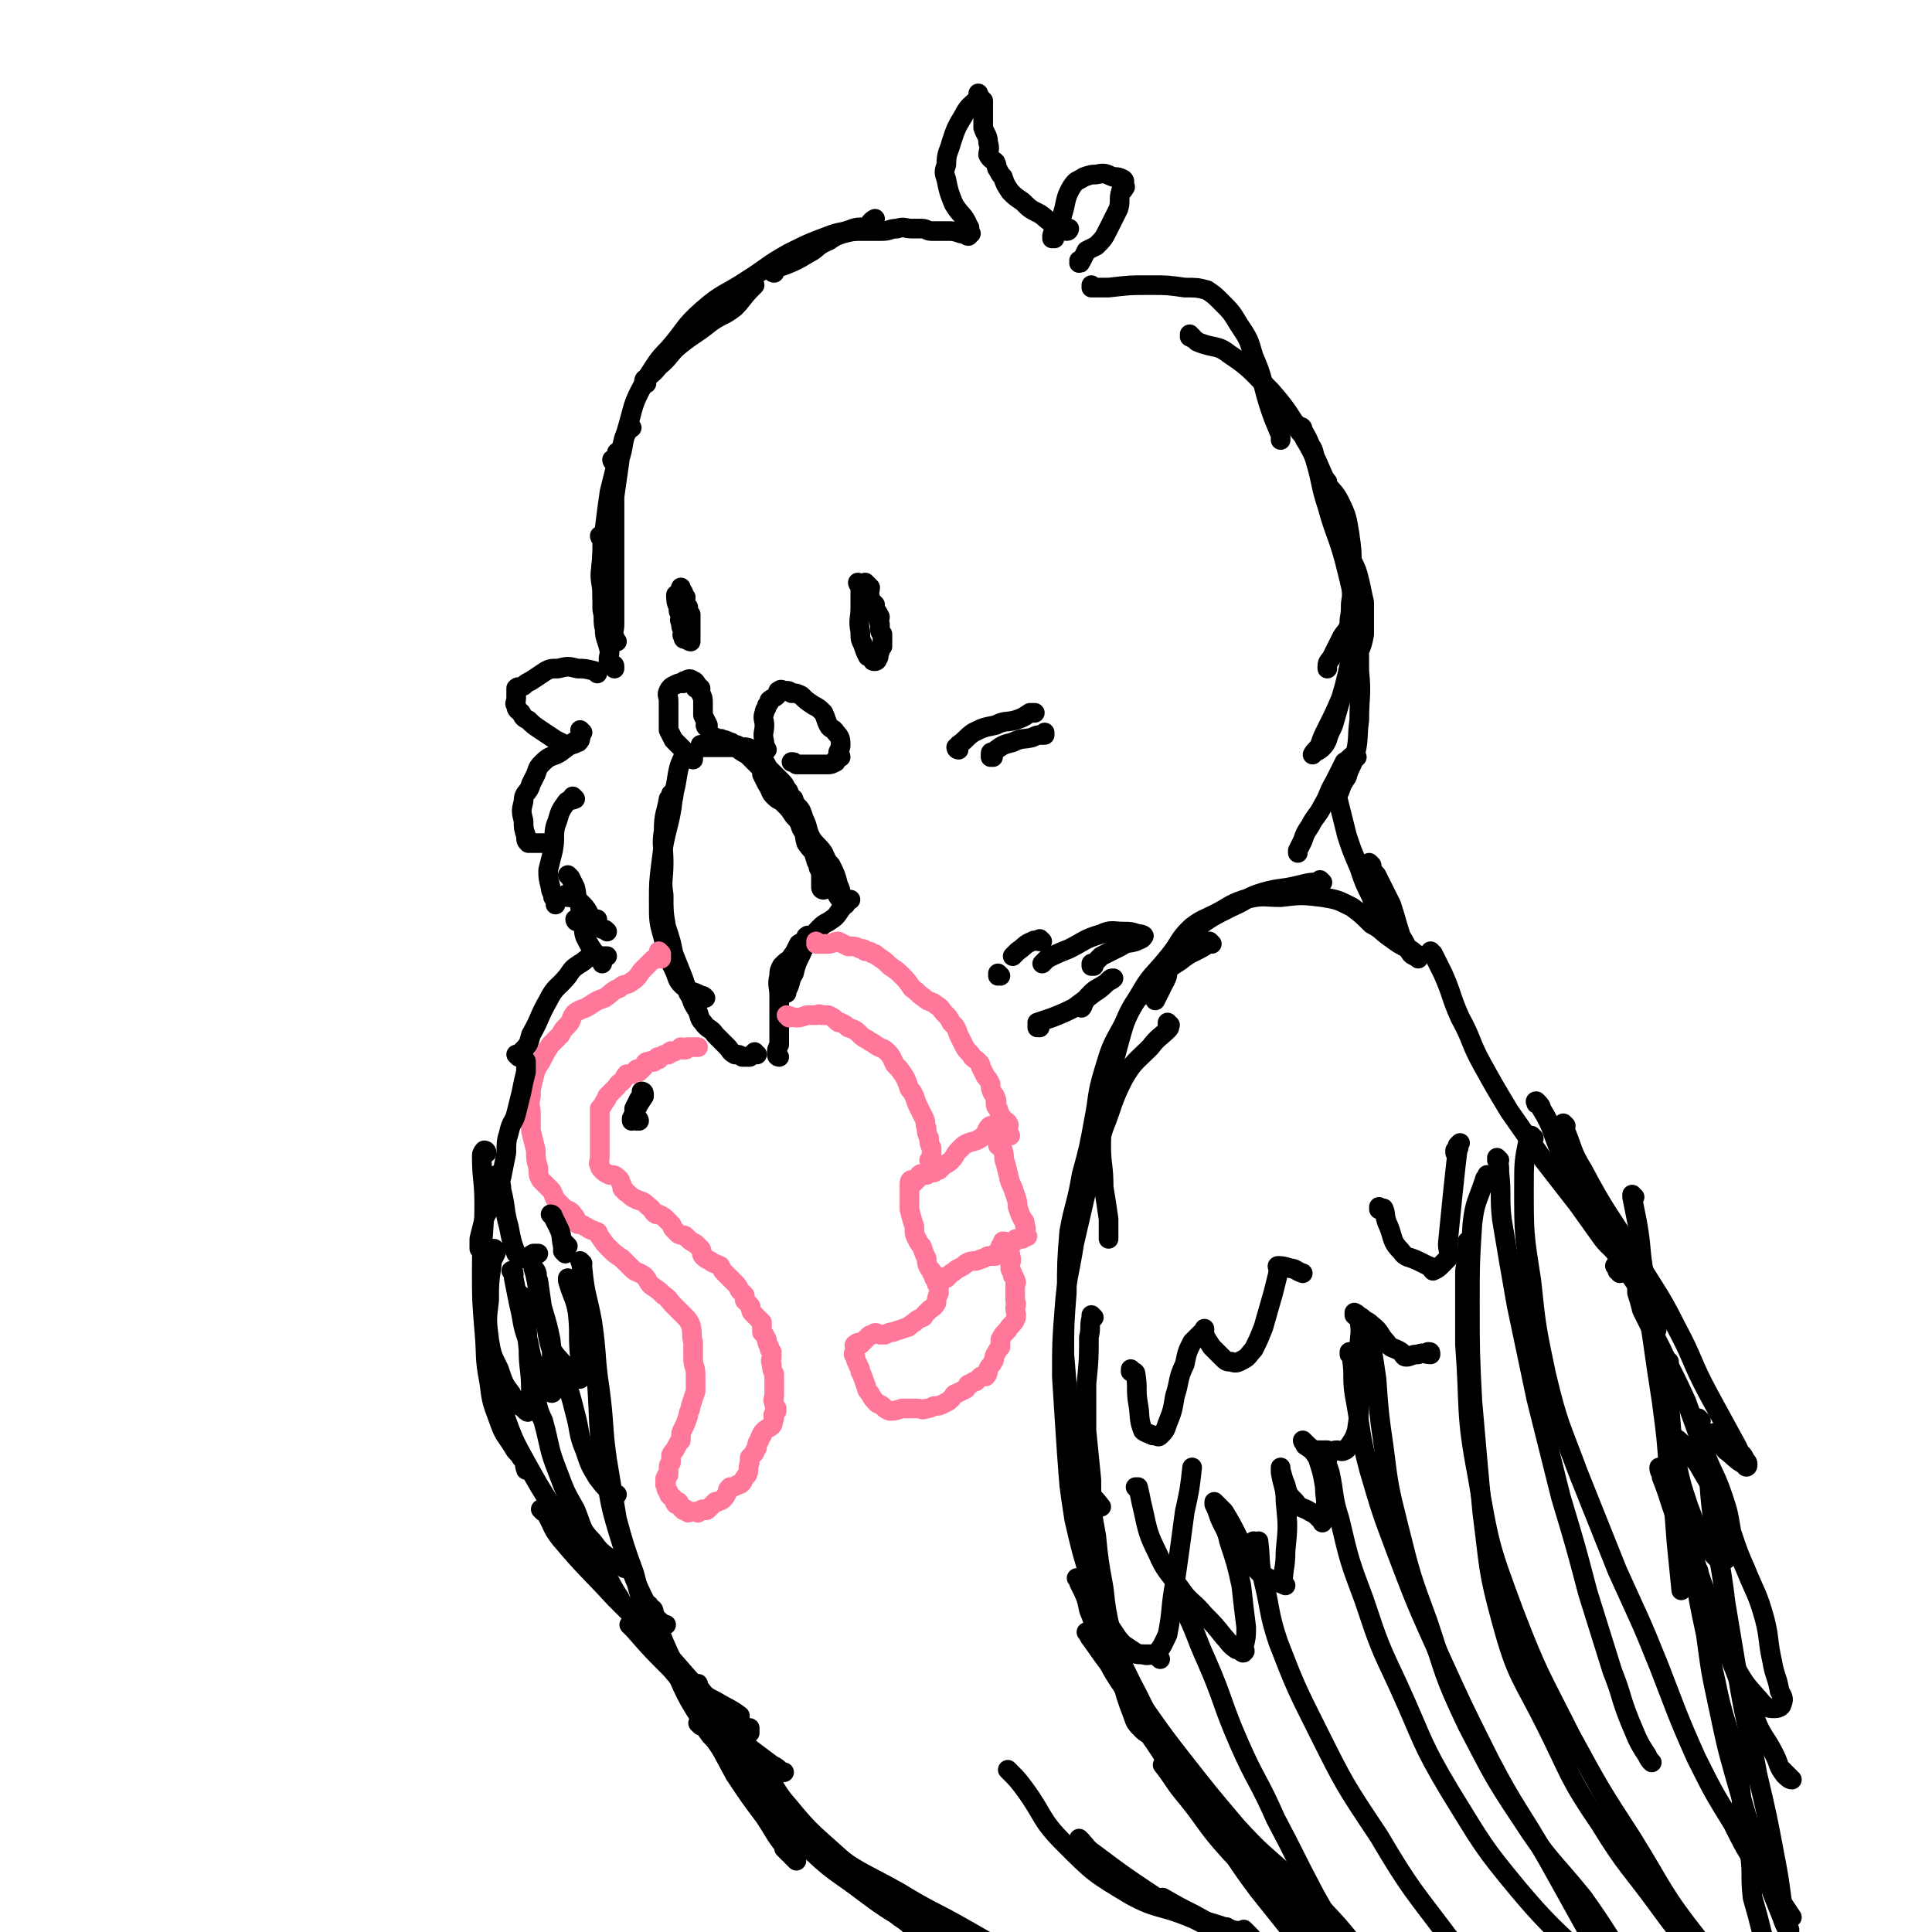 <svg viewBox='0 0 786 786' version='1.1' xmlns='http://www.w3.org/2000/svg' xmlns:xlink='http://www.w3.org/1999/xlink'><g fill='none' stroke='rgb(0,0,0)' stroke-width='8' stroke-linecap='round' stroke-linejoin='round'><path d='M257,174c0,0 -1,-1 -1,-1 0,0 0,1 1,1 0,0 0,0 0,0 -1,1 -2,0 -2,2 -2,3 -1,4 -3,8 -2,8 -2,8 -4,16 -1,7 -1,7 -2,15 0,7 -1,7 -1,13 -1,6 -1,6 0,12 0,4 0,4 1,9 0,2 1,2 2,4 0,1 0,1 0,1 '/><path d='M252,185c0,0 -1,-1 -1,-1 0,0 0,1 1,1 0,0 0,0 0,0 0,1 0,1 0,3 -1,7 -1,7 -2,14 0,12 0,12 0,24 0,7 0,7 0,14 0,4 0,4 0,9 0,2 0,2 0,5 0,3 -1,3 0,5 0,1 0,1 1,2 '/><path d='M245,219c0,0 -1,-1 -1,-1 0,0 0,1 1,1 0,0 0,0 0,0 0,2 0,2 0,4 0,7 -1,7 0,13 0,6 0,6 0,12 1,4 0,4 1,8 0,4 1,4 2,9 0,2 -1,3 0,5 1,1 2,0 2,1 0,0 0,0 0,1 '/><path d='M243,274c0,0 -1,-1 -1,-1 0,0 0,0 1,1 0,0 0,0 0,0 0,0 -1,-1 -1,-1 0,0 0,0 1,1 0,0 0,0 0,0 -1,-1 -1,-1 -1,-1 -4,-1 -4,-1 -7,-1 -4,-1 -4,-1 -8,0 -3,0 -3,0 -5,1 -3,2 -3,2 -6,4 -2,1 -2,1 -3,2 -2,1 -2,0 -3,1 0,2 0,2 0,4 0,2 -1,2 0,3 0,2 1,2 2,3 1,2 1,2 3,3 2,2 2,2 5,4 3,2 3,2 6,4 2,1 2,1 4,2 3,0 3,0 5,-1 1,0 0,-1 1,-1 '/><path d='M237,298c0,0 -1,-1 -1,-1 0,0 0,0 1,1 0,0 0,0 0,0 0,0 -1,-1 -1,-1 0,1 1,2 0,3 -4,3 -4,3 -8,6 -3,2 -4,1 -7,4 -2,2 -2,2 -3,5 -1,2 -1,2 -2,4 -1,4 -3,3 -3,7 -1,4 -1,4 0,8 0,3 0,3 1,6 0,2 0,2 1,3 1,0 1,0 2,0 2,0 2,0 4,0 '/><path d='M234,325c0,0 -1,-1 -1,-1 0,0 0,0 1,1 0,0 0,0 0,0 -2,1 -3,0 -4,2 -3,4 -2,4 -4,9 -1,4 0,5 -1,10 -1,4 -1,4 -2,8 0,3 0,3 1,7 0,2 1,2 1,4 1,1 1,2 1,3 0,0 0,0 0,0 0,0 0,0 0,0 '/><path d='M232,357c0,0 -1,-1 -1,-1 0,0 0,0 1,1 0,0 0,0 0,0 0,0 0,0 0,0 1,2 1,2 2,4 1,4 0,4 2,7 0,2 0,2 1,3 2,2 2,2 4,3 1,0 1,0 2,0 '/><path d='M282,308c0,0 -1,-1 -1,-1 0,0 0,0 1,1 0,0 0,0 0,0 0,0 0,-1 -1,-1 -1,0 -2,0 -3,1 -2,4 -2,5 -3,11 -2,8 -1,8 -3,16 -2,8 -2,8 -3,16 -1,8 -1,8 -1,16 0,8 0,8 2,15 1,6 1,6 4,12 2,4 1,5 5,8 2,2 3,1 6,3 1,0 1,0 2,1 '/><path d='M274,324c0,0 -1,-1 -1,-1 0,0 0,0 1,1 0,0 0,0 0,0 -1,0 -1,0 -2,1 -1,6 -2,6 -2,13 -1,6 0,6 0,13 0,7 -1,7 0,13 0,7 0,7 1,13 2,6 2,6 3,11 2,5 2,5 4,10 1,3 1,3 2,6 2,3 1,3 3,6 2,3 1,4 3,6 2,3 3,2 5,5 2,2 2,2 5,5 1,1 1,2 3,3 1,0 2,0 3,1 1,0 1,0 1,0 1,0 1,0 2,0 1,-1 1,-1 2,-2 0,0 0,1 1,1 '/><path d='M317,430c0,0 -1,-1 -1,-1 0,0 0,0 1,1 0,0 0,0 0,0 0,0 -1,-1 -1,-1 0,0 0,0 1,1 0,0 0,0 0,0 0,0 -1,0 -1,-1 0,-2 0,-2 1,-4 0,-3 0,-3 0,-6 0,-4 0,-4 0,-7 0,-3 0,-3 0,-7 0,-4 -1,-4 0,-8 0,-2 0,-2 1,-4 2,-2 2,-2 4,-3 0,-1 0,-1 1,-2 1,-2 1,-2 2,-4 2,-1 3,-2 4,-3 0,-1 -1,0 -1,0 '/><path d='M320,404c0,0 -1,-1 -1,-1 0,0 0,0 1,1 0,0 0,0 0,0 0,0 -1,-1 -1,-1 0,0 1,0 1,0 2,-3 1,-4 3,-7 1,-4 1,-4 3,-8 1,-3 2,-3 4,-6 2,-2 1,-2 3,-4 2,-2 2,-2 4,-3 3,-2 3,-2 5,-5 1,-1 0,-1 1,-2 1,-1 1,-1 3,-2 '/><path d='M335,362c0,0 -1,-1 -1,-1 0,0 0,0 1,1 0,0 0,0 0,0 0,0 -1,-1 -1,-1 0,0 0,0 1,1 0,0 0,0 0,0 0,0 -1,0 -1,-1 0,-1 0,-2 0,-3 0,-3 0,-3 -1,-5 0,-2 -1,-2 -1,-3 -1,-3 -1,-3 -1,-6 -1,-2 -1,-2 -2,-4 -1,-2 -1,-2 -2,-4 -1,-2 -1,-2 -2,-4 -1,-2 -1,-2 -1,-3 -1,-2 0,-2 -1,-3 0,-2 -1,-1 -2,-2 0,-2 0,-2 -1,-3 -1,-2 -1,-2 -2,-3 -1,-1 -1,-1 -2,-2 -2,-2 -2,-2 -3,-3 -1,-1 -1,-2 -2,-3 -1,-1 -1,-1 -2,-2 -2,-1 -1,-2 -3,-3 -2,-1 -2,-1 -3,-1 -1,0 -1,0 -2,0 -1,-1 -1,-1 -3,-1 -1,-1 0,-1 -1,-1 -2,-1 -2,-1 -3,-1 -1,-1 -1,0 -2,0 -1,0 -1,-1 -1,-1 0,0 0,0 -1,0 0,0 0,0 0,0 0,0 0,0 0,0 0,0 -1,-1 -1,-1 0,0 0,0 1,1 0,0 0,1 1,1 2,1 3,0 5,1 4,2 4,3 8,5 3,3 3,3 7,7 3,3 3,3 6,6 3,3 4,3 6,7 3,2 3,3 4,6 2,4 1,4 3,8 2,3 3,3 5,6 1,2 1,3 3,5 2,4 2,4 3,8 1,2 1,2 1,4 1,1 0,1 1,2 0,1 0,1 1,2 0,0 0,0 0,0 0,0 0,0 0,0 0,0 -1,-1 -1,-1 0,0 1,1 1,1 -1,-1 -1,-1 -1,-1 -2,-2 -2,-2 -3,-4 -2,-3 -1,-3 -3,-5 -1,-2 -2,-2 -3,-4 -1,-2 -1,-3 -2,-5 -1,-3 -2,-3 -4,-6 -1,-3 0,-3 -2,-6 -1,-3 -1,-3 -3,-5 -2,-3 -2,-3 -4,-5 -2,-2 -2,-1 -4,-3 -2,-2 -1,-2 -3,-5 -1,-2 -1,-2 -2,-4 0,-1 0,-2 0,-3 -1,-1 -1,-1 -2,-3 -1,-2 -1,-2 -2,-3 -2,-1 -2,-1 -5,-1 -2,-1 -2,-1 -5,-1 -2,0 -2,0 -4,0 -1,0 -1,0 -1,0 -2,0 -2,0 -3,0 -1,0 -1,0 -1,0 -1,0 0,0 0,0 -1,0 -1,0 -2,0 0,0 0,0 1,0 0,0 0,0 0,0 0,0 -1,-1 -1,-1 '/><path d='M312,305c0,0 -1,-1 -1,-1 0,0 0,0 1,1 0,0 0,0 0,0 0,0 -1,-1 -1,-1 0,0 0,0 1,1 0,0 0,0 0,0 -1,-2 -1,-2 -1,-3 -1,-4 0,-4 0,-7 0,-2 -1,-3 0,-5 0,-2 1,-1 1,-3 1,-1 1,-1 1,-2 1,-1 2,-1 3,-2 1,-1 0,-2 1,-2 1,-1 1,0 2,0 2,0 2,0 3,1 2,0 2,0 4,1 2,2 2,2 5,4 2,1 2,1 4,3 1,2 1,3 2,5 1,2 2,1 3,3 2,2 2,3 2,5 0,1 0,1 -1,3 0,1 1,1 1,2 -1,0 -1,0 -2,1 0,0 0,0 0,1 -2,1 -2,1 -3,1 -3,0 -3,0 -6,0 -2,0 -2,0 -5,0 -1,0 -1,0 -2,0 -1,-1 -1,-1 -2,-1 0,0 0,0 0,0 0,0 0,0 0,0 '/><path d='M288,296c0,0 -1,-1 -1,-1 0,0 0,0 1,1 0,0 0,0 0,0 0,0 -1,-1 -1,-1 0,0 0,1 1,1 0,0 0,-1 0,-1 -1,-2 -1,-2 -2,-4 0,-2 0,-3 0,-5 0,-2 0,-2 -1,-4 0,-1 0,-1 0,-2 -1,-1 -2,0 -2,0 0,-1 1,-1 1,-1 -1,-1 -1,-2 -2,-2 -1,-1 -2,-1 -3,0 -1,0 -1,0 -1,1 -1,0 -1,0 -2,0 -2,1 -3,1 -4,3 -1,2 0,2 0,4 0,2 0,2 0,4 0,2 0,2 0,4 0,2 0,2 0,4 1,2 1,2 2,4 1,1 1,1 2,2 3,3 3,3 5,5 0,0 0,0 1,1 '/><path d='M350,238c0,0 -1,-1 -1,-1 0,0 0,1 1,1 0,0 0,0 0,0 0,0 -1,-1 -1,-1 0,0 0,1 1,1 0,0 0,0 0,0 0,0 0,0 0,1 0,4 0,4 0,8 0,5 -1,5 0,10 0,3 0,3 1,5 1,3 1,3 2,5 0,0 0,0 1,0 0,0 0,1 1,1 0,1 0,1 1,1 0,0 0,0 0,0 0,0 -1,-1 -1,-1 0,0 0,1 1,1 0,0 1,0 1,-1 1,-1 0,-1 1,-3 0,-1 0,-1 1,-2 0,-1 0,-1 0,-3 0,-1 0,-1 0,-2 -1,-1 -1,-1 -1,-2 0,-1 0,-1 0,-2 -1,-2 0,-2 0,-3 -1,-2 -1,-2 -2,-3 0,-1 0,-1 0,-2 -1,-1 -1,-1 -2,-2 0,-1 0,-1 0,-1 -1,-2 0,-2 0,-4 -1,-1 -1,-1 -2,-2 0,0 1,1 1,1 0,0 -1,0 -1,0 0,0 0,1 0,1 -1,0 -1,0 -1,1 -1,0 0,0 0,0 0,0 0,0 0,0 '/><path d='M276,243c0,0 -1,-1 -1,-1 0,0 0,1 1,1 0,0 0,0 0,0 0,0 -1,-1 -1,-1 0,0 0,1 1,1 0,0 0,0 0,0 0,0 -1,-1 -1,-1 0,2 0,3 1,5 0,2 0,2 1,3 0,2 -1,2 0,3 0,2 0,2 1,4 0,1 -1,1 0,2 0,1 0,1 1,1 1,1 1,0 2,1 0,0 0,0 0,0 0,0 0,0 0,0 0,0 -1,-1 -1,-1 0,0 0,0 1,1 0,0 0,0 0,0 0,0 -1,0 -1,-1 0,0 1,0 1,0 0,-1 0,-1 0,-2 0,-1 0,-1 0,-2 0,0 0,0 0,-1 0,-1 0,-1 0,-2 0,-1 0,-1 0,-3 0,0 -1,0 -1,-1 0,-1 0,-1 0,-2 -1,0 -1,0 -1,-1 -1,-2 0,-2 0,-3 -1,-1 -1,-1 -2,-2 0,0 1,0 1,0 0,0 0,0 0,0 0,0 0,0 0,0 -1,0 -1,0 -1,0 -1,-1 0,-1 0,-2 0,0 0,1 0,1 '/></g>
<g fill='none' stroke='rgb(255,119,153)' stroke-width='8' stroke-linecap='round' stroke-linejoin='round'><path d='M269,388c0,0 -1,-1 -1,-1 0,0 0,0 1,1 0,0 0,0 0,0 0,0 -1,-1 -1,-1 0,0 0,0 1,1 0,0 0,0 0,0 0,0 0,0 0,0 0,1 0,1 0,2 -1,0 -1,-1 -1,0 -2,0 -2,0 -3,1 -2,2 -2,2 -4,4 -2,3 -2,3 -5,5 -2,1 -2,0 -4,2 -3,1 -3,2 -6,4 -3,1 -3,1 -6,3 -3,2 -3,1 -6,3 -2,2 -1,3 -3,5 -2,2 -2,2 -3,4 -2,2 -2,2 -4,4 -2,3 -2,3 -4,7 -2,3 -2,3 -3,7 -1,4 -1,4 -1,7 -1,4 0,4 0,7 0,3 0,3 0,7 1,4 1,4 2,8 0,3 0,4 1,7 0,3 0,3 1,5 2,2 2,2 4,4 1,1 1,2 2,4 1,1 2,2 3,3 2,2 3,1 4,3 2,2 1,2 2,4 1,0 2,0 3,1 1,0 1,1 2,1 1,1 1,0 2,1 2,0 1,1 2,2 2,3 2,3 4,5 2,2 2,2 5,4 2,2 2,2 4,4 2,2 2,1 5,3 2,2 1,2 3,4 3,2 3,2 5,4 2,1 2,2 4,4 2,2 2,2 4,4 2,2 2,2 3,4 1,4 0,4 1,7 0,3 0,3 0,7 0,3 1,3 1,6 0,3 0,3 0,7 -1,3 -1,3 -2,6 0,2 -1,2 -1,4 -1,3 -1,3 -2,5 -1,2 -1,2 -1,5 -1,1 -1,1 -2,3 -1,2 -1,1 -2,3 0,2 0,2 0,3 -1,1 -1,1 -1,3 0,1 0,1 0,2 -1,1 -1,0 -1,1 -1,1 0,1 0,2 0,1 -1,1 0,1 0,2 0,2 1,3 0,1 0,1 1,2 0,0 1,0 1,1 1,1 0,1 1,2 0,0 0,0 1,-1 0,0 0,0 0,0 1,1 0,1 1,2 0,0 0,1 1,1 0,1 0,0 1,0 0,1 0,1 1,1 0,1 0,0 1,0 1,0 1,0 2,0 1,0 1,1 1,0 1,0 1,-1 2,-1 1,0 1,1 2,0 0,0 0,0 1,-1 1,-1 1,-1 2,-2 1,0 1,0 1,0 1,-1 1,0 2,-1 1,-1 1,-1 2,-3 0,-1 0,-1 1,-2 1,0 2,0 3,-1 1,0 1,0 2,-1 1,-2 1,-2 2,-3 1,-2 0,-2 1,-5 0,-1 0,-1 0,-2 1,-1 1,-1 2,-2 0,-1 0,-1 1,-2 0,-2 0,-2 1,-3 0,-1 0,-1 1,-2 0,0 -1,0 0,0 0,-1 0,-1 1,-2 1,-1 2,-1 3,-2 1,-1 0,-2 1,-3 0,-1 -1,-1 0,-2 0,0 0,0 1,-1 0,0 0,0 0,-1 -1,-1 -1,-1 -1,-2 -1,-2 0,-2 0,-3 0,-1 0,-1 0,-3 0,-1 0,-1 0,-2 0,-2 0,-2 0,-4 -1,-2 -1,-2 -1,-4 -1,-2 0,-2 0,-3 0,-1 0,-1 0,-2 -1,-1 -1,-1 -1,-2 0,0 0,0 0,0 -1,-2 -1,-2 -1,-3 -1,-2 -1,-2 -2,-3 0,-2 0,-2 0,-4 -1,-1 -1,-1 -2,-2 -1,-1 -1,-1 -2,-2 -1,-1 0,-2 -1,-3 -1,-1 -1,-1 -2,-2 0,-1 0,-1 0,-2 -1,-1 -1,-1 -2,-2 -1,-2 -1,-2 -2,-3 -1,-1 -1,-1 -2,-2 -1,-1 -1,-1 -2,-2 -1,-1 -1,-1 -2,-3 -2,-1 -3,-1 -4,-2 -2,-1 -2,-1 -3,-2 -1,-1 0,-2 -1,-3 -1,-1 -1,-1 -2,-2 -2,-1 -2,-1 -4,-3 -1,-1 -1,0 -3,-1 -1,-1 -1,-1 -2,-2 -1,-1 0,-1 -1,-2 -1,-1 -1,-1 -2,-2 -1,-1 -1,-1 -3,-2 0,0 0,0 -1,0 -2,-1 -1,-2 -3,-3 -2,-2 -2,-2 -5,-3 -2,-1 -2,-1 -3,-2 -1,-1 -2,-1 -2,-2 -1,0 -1,-1 -1,-2 -1,-1 0,-2 -2,-3 -1,-1 -1,-1 -3,-1 -2,-1 -2,-1 -3,-2 -1,-1 -1,-1 -1,-2 -1,-1 0,-1 0,-3 0,-1 0,-1 0,-2 0,-2 0,-2 0,-3 0,-1 0,-1 0,-2 0,-1 0,-1 0,-3 0,-1 0,-1 0,-3 0,-1 0,-1 0,-3 0,-1 0,-1 0,-1 0,-2 0,-2 0,-3 1,-1 1,-1 2,-3 1,-1 1,-1 1,-2 1,-1 1,-1 2,-2 1,-1 1,-1 2,-2 1,-2 1,-1 2,-2 1,-1 1,-2 2,-3 1,0 1,0 2,0 1,-1 1,-1 2,-2 0,0 0,1 1,1 1,-1 1,-1 2,-2 0,-1 0,-1 1,-2 0,0 1,0 1,0 1,-1 1,0 2,0 1,-1 1,-1 2,-1 0,-1 -1,-1 0,-1 0,0 0,0 1,0 1,-1 1,-1 2,-1 0,0 0,0 1,0 0,-1 0,-1 1,-1 0,-1 0,0 1,0 2,-1 2,-1 3,-2 0,0 0,1 0,1 1,0 1,0 2,0 0,-1 0,-1 1,-1 0,0 0,0 0,0 0,0 0,0 0,0 0,0 0,0 1,0 0,0 0,0 0,0 1,0 1,0 2,0 0,0 0,0 1,0 '/><path d='M321,414c0,0 -1,-1 -1,-1 0,0 0,0 1,1 0,0 0,0 0,0 0,0 -1,-1 -1,-1 0,0 0,0 1,1 0,0 0,0 0,0 0,0 -1,-1 -1,-1 1,0 2,1 4,1 3,0 3,-1 5,-1 1,0 1,0 3,0 1,0 1,-1 2,0 1,0 1,0 3,0 2,1 2,1 3,2 1,1 1,1 2,1 2,1 2,1 3,2 3,1 3,1 5,3 1,1 1,1 3,2 1,1 2,1 3,2 3,2 3,1 5,3 2,2 2,3 3,5 2,2 2,2 4,5 1,2 1,2 2,5 1,1 1,1 2,3 1,3 1,3 2,5 1,2 1,2 2,4 1,2 0,2 1,4 0,2 0,2 1,4 0,2 0,2 1,4 0,2 0,2 0,3 0,0 0,0 0,1 0,1 0,1 0,2 0,0 0,0 0,0 0,0 0,0 0,0 0,0 -1,-1 -1,-1 0,0 0,0 1,1 '/><path d='M404,459c0,0 -1,-1 -1,-1 0,0 0,0 0,1 0,0 0,0 0,0 1,0 0,-1 0,-1 0,0 0,0 0,1 0,0 0,0 0,0 1,0 0,-1 0,-1 -2,1 -1,3 -4,5 -3,2 -4,1 -7,3 -1,1 -1,1 -2,2 -2,2 -1,2 -3,4 -1,1 -1,1 -3,2 -1,1 -1,1 -2,2 -1,0 -1,0 -2,1 -2,0 -2,0 -3,1 -2,0 -2,-1 -3,0 0,0 0,1 0,1 -1,1 -1,0 -2,1 0,0 1,-1 1,0 -1,0 -1,0 -1,1 0,0 0,0 0,0 0,0 -1,-1 -1,-1 -1,0 -1,1 -1,2 0,2 0,2 0,4 0,3 0,3 0,6 1,4 1,4 2,7 0,3 0,3 1,5 1,2 1,2 2,3 1,3 1,3 2,5 0,2 0,2 1,4 0,0 0,0 1,1 0,1 0,1 1,2 0,1 1,1 1,2 0,0 0,0 0,0 0,0 0,0 0,0 0,0 -1,-1 -1,-1 0,0 0,0 1,1 0,0 0,0 1,0 0,-1 0,-1 1,-1 0,-1 1,0 2,0 1,-1 1,-1 2,-2 2,-1 1,-1 3,-2 2,-1 2,-1 3,-2 2,-1 2,-1 4,-1 3,-1 3,-1 5,-2 1,0 2,0 3,0 0,-1 0,-1 0,-1 1,-1 1,-1 2,-2 0,-1 0,-1 0,-1 1,-1 1,0 1,0 0,-1 0,-1 0,-2 1,0 1,0 2,1 0,0 0,0 0,0 2,-1 1,-1 3,-1 0,-1 0,-1 1,-1 1,0 1,0 2,0 0,-1 0,-1 0,-1 1,-1 2,0 2,0 0,0 0,0 -1,0 0,0 0,0 0,0 0,-1 0,-1 0,-2 0,-1 1,-1 0,-2 0,-2 0,-2 -1,-3 -1,-2 -1,-2 -2,-5 0,-2 0,-2 -1,-5 -1,-3 -1,-3 -2,-5 -1,-4 -1,-4 -2,-8 -1,-2 0,-2 -1,-5 0,-1 -1,-1 -2,-2 0,-2 0,-2 -1,-4 0,-2 1,-2 0,-3 0,0 0,0 -1,0 0,0 0,0 0,0 1,0 0,-1 0,-1 0,0 0,0 0,1 '/><path d='M382,523c0,0 -1,-1 -1,-1 0,0 0,0 1,1 0,0 0,0 0,0 0,0 -1,-1 -1,-1 0,0 0,0 1,1 0,0 0,0 0,0 0,0 -1,-1 -1,-1 0,0 0,1 1,1 0,2 0,2 0,3 -1,2 -1,3 -1,4 -1,2 -2,2 -3,3 -1,1 -1,1 -2,2 0,0 0,1 -1,1 -2,1 -2,1 -3,2 -2,1 -2,2 -3,2 -3,1 -3,1 -6,2 -1,0 -1,0 -3,1 -1,0 -1,0 -2,0 -2,-1 -2,-1 -3,0 -1,0 -1,0 -2,1 -1,1 -1,1 -1,1 -1,1 -1,1 -2,2 0,0 0,0 0,0 -1,-1 -1,-1 -2,0 -1,0 0,1 0,2 -1,2 -1,2 0,3 0,1 0,1 1,3 0,1 1,1 1,3 1,2 1,2 2,5 1,2 0,2 2,4 1,2 1,2 3,4 3,1 2,2 5,3 2,0 2,0 5,-1 2,0 2,0 3,0 2,0 2,0 3,0 2,0 2,1 4,0 1,0 1,0 3,-1 2,0 2,0 4,-1 2,-1 2,-1 3,-2 1,-1 1,-2 2,-2 2,-1 2,-1 4,-2 1,-1 0,-2 2,-2 1,-1 1,-1 2,-1 1,-1 1,-1 2,-2 1,0 2,0 2,0 1,-1 1,-2 1,-3 1,-2 1,-1 2,-3 1,-1 0,-2 1,-3 1,-2 1,-2 2,-3 0,-1 0,-1 0,-3 1,-2 1,-2 3,-4 1,-2 2,-2 3,-4 1,-2 0,-3 0,-5 1,-2 0,-2 0,-3 0,-2 0,-2 0,-4 0,-1 0,-1 0,-2 0,-1 1,-1 0,-2 0,-1 0,-1 -1,-2 0,-2 -1,-2 -1,-3 0,-1 0,-1 0,-2 1,-2 0,-2 0,-4 0,0 0,0 0,0 '/><path d='M411,462c0,0 -1,-1 -1,-1 0,0 0,0 0,1 0,0 0,0 0,0 1,0 0,-1 0,-1 0,0 0,0 0,1 0,0 0,0 0,0 1,0 0,-1 0,-1 0,0 0,1 0,1 1,-1 0,-2 0,-3 0,-1 1,-1 0,-2 0,-1 -1,0 -1,-1 -2,-2 -2,-2 -3,-5 -1,-1 -1,-1 -1,-3 0,0 1,0 0,-1 0,-1 0,-1 -1,-2 -1,-2 -1,-2 -1,-4 -1,-2 -1,-2 -2,-3 -1,-2 -1,-2 -2,-4 0,-1 0,-1 -1,-2 -2,-2 -2,-1 -3,-3 -2,-2 -2,-2 -3,-4 -1,-2 -1,-2 -2,-4 -1,-3 -1,-3 -3,-5 -1,-2 -1,-2 -3,-4 -1,-1 -1,-2 -3,-3 -2,-2 -3,-1 -5,-3 -3,-2 -2,-2 -5,-4 -2,-3 -2,-3 -4,-5 -2,-2 -2,-2 -5,-4 -2,-2 -2,-2 -5,-4 -1,-1 -1,-1 -2,-1 -1,-1 -1,-1 -3,-1 -1,-1 0,-1 -2,-1 -2,-1 -2,-1 -5,-1 -2,-1 -2,-1 -4,-2 -2,0 -2,1 -4,1 -2,0 -2,0 -3,0 -1,0 -1,0 -2,0 0,0 1,0 1,0 0,0 0,0 0,0 0,0 -1,-1 -1,-1 '/></g>
<g fill='none' stroke='rgb(0,0,0)' stroke-width='8' stroke-linecap='round' stroke-linejoin='round'><path d='M250,188c0,0 -1,-1 -1,-1 0,0 0,1 1,1 0,0 0,0 0,0 0,0 -1,-1 -1,-1 0,0 0,1 1,1 1,0 1,0 2,-1 2,-6 1,-6 3,-12 3,-10 2,-10 7,-19 2,-4 3,-3 6,-7 5,-4 4,-5 9,-9 5,-4 6,-4 11,-8 5,-4 6,-3 11,-7 3,-3 3,-4 7,-8 0,0 0,0 1,-1 '/><path d='M263,156c0,0 -1,-1 -1,-1 0,0 0,1 1,1 0,0 0,0 0,0 0,0 -1,0 -1,-1 0,0 0,-1 1,-1 4,-6 4,-7 9,-12 7,-8 6,-9 14,-16 8,-7 9,-6 18,-12 8,-5 8,-6 17,-11 8,-4 8,-4 16,-7 5,-2 5,-1 10,-3 3,-1 3,0 6,-1 1,-1 1,-2 3,-3 '/><path d='M315,111c0,0 -1,0 -1,-1 0,0 0,1 1,1 0,0 0,0 0,0 0,0 -1,0 -1,-1 2,-1 2,-1 5,-2 5,-2 5,-2 10,-5 4,-2 3,-3 8,-5 3,-2 3,-2 6,-3 4,-1 4,-1 8,-1 4,0 4,0 8,0 3,0 3,-1 6,-1 3,-1 3,0 6,0 2,0 2,0 3,0 1,0 1,0 1,0 2,0 2,1 4,1 3,0 3,0 6,0 3,0 3,0 6,1 2,0 2,1 3,1 '/><path d='M395,95c0,0 -1,0 -1,-1 0,0 0,1 0,1 0,0 0,0 0,0 1,0 0,0 0,-1 0,0 0,1 0,1 0,0 0,0 0,0 0,-2 1,-2 0,-3 -2,-5 -3,-4 -6,-9 -2,-5 -2,-5 -3,-10 -1,-3 -1,-3 0,-6 0,-5 1,-5 2,-9 2,-6 2,-6 5,-11 2,-4 3,-4 6,-7 0,-1 0,-1 0,-1 0,0 0,0 0,0 1,0 0,0 0,-1 0,0 0,1 0,1 1,1 1,1 2,2 0,2 0,2 0,4 0,4 0,4 0,7 1,3 2,3 2,6 1,3 0,3 0,5 1,2 2,2 3,3 1,2 0,2 1,3 1,2 1,2 2,3 1,3 1,3 3,6 2,2 2,2 5,4 3,3 3,3 7,5 3,2 3,3 6,4 3,2 3,1 6,2 0,0 0,1 -1,1 '/><path d='M429,97c0,0 -1,0 -1,-1 0,0 0,1 0,1 0,0 0,0 0,0 1,0 0,0 0,-1 0,0 0,1 0,1 0,0 0,0 0,0 1,0 0,0 0,-1 1,-4 2,-4 4,-8 2,-6 1,-7 4,-12 2,-3 2,-2 5,-4 3,-1 3,-1 5,-1 4,-1 4,0 7,1 2,0 2,0 4,1 1,1 0,1 0,2 1,1 1,1 0,2 0,1 -1,0 -1,1 -1,3 0,4 -1,7 -2,4 -2,4 -4,8 -2,4 -2,4 -5,7 -2,1 -2,1 -4,2 -1,2 -1,2 -2,4 0,0 0,0 -1,1 0,0 0,0 0,0 1,0 0,0 0,-1 '/><path d='M445,117c0,0 -1,0 -1,-1 0,0 0,1 0,1 3,0 4,0 7,0 9,-1 8,-1 17,-1 7,0 7,0 14,1 5,0 5,0 9,1 3,2 3,2 6,5 4,4 4,4 7,9 4,6 4,6 6,13 4,9 3,9 6,19 2,6 2,6 5,13 0,1 0,1 0,2 '/><path d='M485,137c0,0 -1,0 -1,-1 0,0 0,1 0,1 0,0 0,0 0,0 2,1 2,1 3,2 7,3 8,1 13,5 9,6 9,7 17,15 7,8 7,9 13,18 5,9 5,9 9,18 4,9 4,9 6,18 3,8 2,8 4,16 1,6 1,6 1,13 0,4 0,4 0,9 '/><path d='M540,196c0,0 -1,-1 -1,-1 0,0 0,1 0,1 0,0 0,0 0,0 3,4 4,4 6,8 3,6 3,7 4,13 1,7 1,7 1,14 1,6 0,6 0,12 -1,4 0,4 -1,9 0,4 -1,4 -3,7 -2,4 -2,4 -4,8 -1,2 -2,2 -2,4 0,1 0,1 0,1 '/><path d='M552,251c0,0 -1,-1 -1,-1 0,0 0,0 0,1 0,0 0,0 0,0 0,0 0,0 0,1 0,6 0,6 -1,11 -1,8 -1,8 -3,16 -2,7 -2,7 -4,14 -1,4 -2,4 -3,8 -1,2 -1,2 -2,3 -1,1 -1,1 -3,2 0,0 0,0 -1,1 0,0 0,0 0,0 1,-2 2,-2 3,-4 1,-3 1,-3 3,-7 3,-6 3,-6 6,-13 3,-6 3,-6 5,-13 2,-6 3,-6 4,-12 0,-6 0,-6 0,-13 -1,-4 -1,-5 -2,-9 -1,-4 -1,-4 -3,-8 -1,-4 -1,-4 -3,-9 -1,-4 -2,-4 -3,-8 -1,-4 -1,-4 -2,-8 -2,-4 -2,-4 -3,-8 -2,-4 -2,-5 -4,-9 -1,-4 -1,-4 -4,-7 -1,-3 -2,-2 -3,-5 0,0 0,0 0,-1 0,0 0,0 0,0 0,0 0,0 -1,0 0,0 0,0 0,0 2,1 3,0 3,2 3,5 3,6 5,12 3,10 2,10 5,19 3,11 4,11 7,22 3,12 3,12 5,23 1,11 1,11 1,22 1,10 0,10 0,20 -1,7 0,8 -2,15 -1,4 -2,4 -3,8 -2,3 -2,3 -3,6 0,0 0,0 -1,1 '/><path d='M552,308c0,0 -1,-1 -1,-1 0,0 0,0 0,1 0,0 0,0 0,0 1,0 0,-1 0,-1 -2,1 -2,2 -4,3 -2,4 -2,4 -4,8 -3,5 -2,5 -5,10 -2,4 -3,4 -5,8 -2,3 -2,3 -3,6 -1,2 -1,2 -2,4 0,0 0,0 0,1 '/><path d='M545,319c0,0 -1,-1 -1,-1 0,0 0,0 0,1 0,0 0,0 0,0 0,3 0,3 0,5 2,8 2,8 4,16 2,6 2,6 5,13 2,6 2,6 5,12 1,4 1,4 3,9 1,2 1,2 2,3 0,2 0,2 1,3 1,0 1,0 1,1 0,0 0,0 0,0 '/><path d='M558,352c0,0 -1,-1 -1,-1 0,0 0,0 0,1 2,2 1,2 3,4 3,6 3,6 6,12 2,6 2,7 4,13 2,3 2,4 4,7 1,1 2,1 3,2 0,0 0,0 0,0 '/><path d='M561,368c0,0 -1,-1 -1,-1 0,0 0,0 0,1 0,0 0,0 0,0 1,3 1,3 2,6 0,1 0,1 0,2 '/><path d='M577,389c0,0 -1,-1 -1,-1 0,0 0,0 0,1 0,0 0,0 0,0 -1,-2 -1,-2 -3,-3 -4,-2 -4,-2 -8,-5 -3,-2 -3,-3 -7,-5 -4,-4 -4,-4 -8,-7 -6,-3 -6,-3 -12,-4 -8,-1 -9,-1 -17,0 -7,0 -7,-1 -15,1 -6,2 -6,3 -12,6 -4,2 -5,2 -9,5 -4,4 -4,4 -7,9 -3,6 -2,7 -4,13 -2,4 -2,4 -4,8 '/><path d='M538,359c0,0 -1,-1 -1,-1 0,0 0,0 0,1 0,0 0,0 0,0 1,0 0,-1 0,-1 0,0 0,1 0,1 0,0 0,0 -1,0 -3,0 -3,0 -7,1 -8,2 -8,1 -15,3 -7,2 -6,3 -13,6 -8,4 -8,4 -15,9 -7,5 -6,6 -12,13 -5,6 -6,6 -10,13 -6,10 -6,10 -9,21 -3,11 -3,11 -5,22 -1,9 -2,9 -2,19 0,8 1,8 1,17 1,6 1,6 2,13 0,4 0,4 0,8 '/><path d='M493,384c0,0 -1,-1 -1,-1 0,0 0,0 0,1 0,0 0,0 0,0 -1,0 -1,0 -2,1 -5,3 -5,2 -10,6 -6,4 -7,4 -12,10 -7,7 -7,7 -11,16 -5,9 -5,9 -8,19 -3,10 -2,10 -4,20 -2,11 -2,11 -5,22 -2,12 -3,12 -5,23 -1,12 -1,13 -1,25 -1,13 -1,13 -1,25 1,12 1,12 2,24 0,8 -1,9 1,16 2,7 2,7 5,13 3,5 4,5 7,9 '/><path d='M476,417c0,0 -1,-1 -1,-1 0,0 0,0 0,1 1,1 1,1 0,2 -3,3 -4,3 -7,7 -6,6 -7,6 -11,13 -5,10 -4,10 -8,20 -3,10 -4,10 -6,21 -3,13 -3,13 -6,26 -2,13 -3,13 -4,27 -1,13 -1,13 -1,27 1,16 1,16 2,31 1,14 1,14 3,27 3,13 3,13 7,26 3,10 2,10 7,19 3,5 3,5 8,8 2,2 3,2 6,2 2,1 2,0 5,0 1,1 1,1 2,2 '/><path d='M445,536c0,0 -1,-1 -1,-1 0,0 0,0 0,1 0,0 0,0 0,0 -1,4 0,4 -1,8 0,9 0,9 -1,19 0,10 0,10 0,19 1,10 1,10 2,20 0,12 0,12 2,23 1,10 1,10 3,21 1,9 1,9 3,18 2,9 2,9 4,18 2,8 2,8 5,16 1,3 1,3 4,6 2,2 3,1 6,3 1,1 0,1 1,2 0,0 0,0 0,0 '/><path d='M439,643c0,0 -1,-1 -1,-1 0,0 0,0 0,0 0,0 0,0 0,0 1,1 0,0 0,0 0,0 1,1 1,2 3,6 3,6 4,11 3,7 2,8 5,15 4,9 4,9 10,18 6,10 6,10 13,19 9,12 9,12 18,22 9,10 9,10 18,19 8,8 9,7 16,16 5,6 4,7 8,14 2,3 2,3 5,6 1,1 2,1 2,1 0,0 -1,-1 -2,-2 -4,-4 -4,-4 -9,-9 -3,-3 -3,-3 -6,-6 '/><path d='M466,703c0,0 -1,-1 -1,-1 0,0 0,0 0,0 0,0 0,0 0,0 1,1 0,-1 0,0 4,6 5,7 10,15 10,14 10,14 20,27 8,12 8,13 17,25 8,10 8,10 16,20 7,9 7,9 15,17 5,6 6,6 12,11 3,3 3,3 6,6 1,2 2,3 2,4 1,0 0,0 0,-1 -2,0 -2,0 -3,-1 -5,-4 -5,-5 -9,-9 '/><path d='M443,665c0,0 -1,-1 -1,-1 0,0 0,0 0,0 0,0 0,0 0,0 1,1 0,0 0,0 1,1 1,2 2,3 7,10 7,10 15,19 11,15 11,16 22,30 11,14 11,14 22,27 10,11 11,11 22,21 10,10 10,9 19,19 7,8 7,9 13,18 4,6 4,6 8,12 2,2 1,2 3,3 1,1 3,1 3,0 0,0 -1,-1 -3,-2 -4,-2 -4,-2 -8,-5 -1,0 -1,0 -2,-1 '/><path d='M450,667c0,0 -1,-1 -1,-1 0,0 2,0 2,1 5,8 5,9 9,17 8,15 7,16 16,29 10,15 11,14 22,28 11,14 10,15 21,28 11,14 12,13 25,25 14,14 14,14 29,26 14,12 14,12 29,23 7,5 8,5 16,9 6,2 6,2 11,5 3,1 4,2 5,3 1,1 0,1 -1,1 -3,-1 -3,-1 -6,-2 -2,-1 -2,-1 -3,-2 '/><path d='M474,719c0,0 -1,-1 -1,-1 0,0 0,0 0,0 4,5 4,6 8,11 10,12 9,13 19,24 14,15 14,15 29,28 15,13 16,12 32,25 13,10 14,10 26,21 10,9 10,9 19,18 6,6 5,7 11,14 1,1 2,1 3,2 '/><path d='M583,388c0,0 -1,-1 -1,-1 0,0 0,0 0,1 0,0 0,0 0,0 1,0 0,-1 0,-1 0,0 0,0 0,1 0,0 0,0 0,0 1,0 1,0 1,0 2,4 2,4 4,8 4,9 3,9 7,18 5,9 4,10 9,19 5,9 5,9 11,19 7,10 7,10 14,20 7,9 7,9 14,18 5,7 5,7 10,14 3,4 5,4 7,9 1,2 0,3 0,5 0,0 0,-1 -1,-1 0,-1 0,-1 -1,-2 '/><path d='M626,449c0,0 -1,-1 -1,-1 0,0 0,0 0,1 0,0 0,0 0,0 1,0 -1,-1 0,-1 0,1 2,1 2,3 5,8 4,9 8,18 6,12 5,12 12,24 6,11 7,11 13,21 5,8 6,8 10,16 2,3 1,4 2,7 1,1 2,1 2,2 0,1 0,2 0,2 -1,-1 -2,-2 -3,-4 -2,-5 -2,-5 -4,-10 0,-2 0,-2 -1,-3 '/><path d='M637,458c0,0 -1,-1 -1,-1 0,0 0,0 0,1 0,0 0,0 0,0 4,9 3,10 8,18 9,17 10,17 20,33 9,16 10,15 18,31 7,13 6,14 13,27 6,11 6,11 12,22 1,3 2,2 3,5 1,1 1,1 1,2 0,1 -1,1 -1,0 -4,-2 -4,-3 -8,-6 -2,-3 -2,-3 -5,-7 '/><path d='M667,526c-1,0 -1,-1 -1,-1 0,0 0,0 0,1 0,0 0,0 0,0 1,3 1,3 2,7 4,8 4,8 8,16 5,11 5,10 10,21 4,11 4,11 8,22 3,8 4,8 7,17 2,6 2,6 3,12 1,4 -1,4 -1,7 0,2 1,3 0,5 0,1 -1,2 -3,2 -3,-2 -3,-3 -6,-6 -4,-8 -4,-8 -7,-16 -3,-9 -3,-9 -5,-18 -1,-3 -1,-3 -1,-7 0,-1 -1,-3 0,-3 1,0 2,1 3,2 4,5 4,5 7,9 5,9 6,9 10,19 5,11 4,12 9,23 4,10 5,10 8,21 2,8 1,8 3,17 1,6 2,6 3,12 1,2 2,3 1,5 0,1 -1,2 -3,2 -2,0 -3,0 -5,-2 -5,-6 -6,-6 -10,-13 -6,-11 -5,-12 -10,-24 -5,-13 -5,-13 -9,-26 -3,-10 -2,-10 -5,-20 -2,-6 -2,-6 -5,-11 -1,-1 -1,-1 -2,-1 0,-1 -1,-1 -1,-1 0,2 1,2 1,4 4,10 3,10 7,19 4,13 5,13 9,25 6,15 6,15 12,30 5,12 4,12 10,24 3,8 4,7 8,15 2,4 1,4 4,8 1,1 2,2 3,2 0,0 -1,-1 -2,-2 -1,-1 -1,-1 -2,-2 '/><path d='M679,554c-1,0 -1,-1 -1,-1 0,0 0,0 0,1 0,2 0,2 0,4 1,12 1,12 2,24 2,15 2,15 4,29 2,13 2,13 5,26 2,14 2,14 5,28 2,15 2,15 5,29 3,14 3,15 7,29 4,14 4,14 8,27 4,10 4,10 7,20 2,5 2,5 4,10 1,3 1,3 3,6 0,0 0,-1 0,-1 '/><path d='M692,578c-1,0 -1,-1 -1,-1 0,0 0,0 0,0 0,1 0,1 0,2 1,6 2,6 3,12 2,14 1,14 3,28 2,16 3,16 5,33 3,18 3,18 6,36 3,17 4,17 7,34 4,17 4,17 7,33 3,15 2,15 5,30 2,11 3,11 5,21 1,5 1,5 1,10 0,1 0,1 0,1 0,0 0,0 0,0 '/><path d='M691,639c-1,0 -1,-1 -1,-1 0,0 0,0 0,0 1,3 1,3 2,5 1,7 0,7 1,14 2,13 2,14 5,27 3,15 4,15 8,30 2,12 2,12 3,24 2,8 2,8 3,17 1,8 0,8 1,17 2,7 2,7 4,15 2,5 2,5 4,10 1,1 1,1 1,1 '/><path d='M436,605c0,0 -1,-1 -1,-1 0,0 0,0 0,0 0,0 0,0 0,0 1,3 1,3 2,6 2,7 1,7 3,13 1,8 1,8 3,16 1,5 1,6 3,11 2,6 2,6 5,11 3,4 3,5 6,8 3,2 3,2 6,4 2,0 2,0 3,0 1,0 1,0 2,0 1,0 2,1 2,0 3,-3 3,-4 5,-8 2,-10 1,-10 3,-21 2,-14 2,-14 4,-29 2,-9 2,-9 3,-18 '/><path d='M463,606c0,0 -1,-1 -1,-1 0,0 0,0 0,0 1,1 1,0 1,0 1,4 1,5 2,9 2,9 2,10 6,18 3,7 4,7 9,14 4,6 5,5 10,11 4,4 4,4 8,9 2,2 2,3 5,5 0,0 1,0 1,0 1,1 2,2 2,1 1,0 0,-1 0,-2 1,-4 1,-4 1,-8 -1,-8 -1,-8 -2,-17 -2,-9 -2,-9 -5,-18 -1,-5 -2,-5 -4,-10 -1,-3 -1,-3 -2,-5 0,0 0,0 0,-1 0,0 0,0 0,0 2,2 2,2 4,4 3,5 3,5 6,11 3,6 2,6 6,11 3,4 4,4 8,6 2,1 3,1 5,2 0,0 0,0 -1,-1 0,0 0,0 0,0 1,1 0,1 0,0 0,-6 1,-6 1,-13 1,-10 1,-10 0,-20 0,-6 -1,-6 -2,-12 0,-1 0,-1 0,-2 0,0 0,0 0,0 0,1 0,1 0,1 1,3 1,4 2,6 1,4 1,4 4,7 2,3 3,2 6,4 2,1 2,1 4,3 1,1 1,1 1,1 0,0 0,1 0,0 1,-2 1,-2 1,-4 1,-5 0,-5 0,-10 -1,-6 -1,-6 -3,-12 -2,-3 -2,-3 -5,-5 0,-1 -1,-2 -1,-2 0,0 0,0 0,0 0,0 0,0 0,0 1,1 0,0 0,0 0,0 0,1 1,1 2,2 2,2 4,3 2,0 2,0 5,0 2,1 2,0 4,0 1,0 2,1 3,0 1,0 1,-1 2,-2 2,-3 2,-3 3,-6 1,-7 1,-7 1,-14 1,-9 0,-9 0,-19 0,-6 1,-6 0,-12 0,-1 -1,-1 -2,-2 0,-1 0,-1 0,-1 0,0 0,0 0,0 2,1 1,1 3,2 2,2 2,1 4,3 4,3 3,4 6,7 2,3 3,2 6,4 1,1 1,2 2,2 2,0 2,-1 5,-1 2,-1 3,0 5,0 0,-1 0,-1 -1,-1 '/><path d='M562,492c0,0 -1,-1 -1,-1 0,0 0,0 0,1 1,0 2,-1 2,0 1,2 0,3 2,7 2,5 1,6 5,10 2,3 3,2 7,4 2,1 2,1 4,2 1,0 1,1 2,2 0,0 0,0 0,0 2,-1 2,-1 3,-2 2,-2 2,-2 3,-3 1,-3 0,-3 0,-6 1,-10 1,-10 2,-20 1,-9 1,-10 2,-18 0,0 -1,0 -1,1 0,0 0,0 0,0 1,0 0,-1 0,-1 0,0 0,0 0,1 0,0 0,0 0,0 1,0 0,-1 0,-1 0,0 0,1 0,1 1,-1 1,-1 1,-2 1,0 0,0 0,0 0,0 0,0 0,0 0,-1 0,-1 0,-1 1,-1 1,-1 1,-1 0,0 0,0 0,0 '/><path d='M461,558c0,0 -1,-1 -1,-1 0,0 0,0 0,1 0,0 0,0 0,0 1,0 2,0 2,1 1,6 0,6 1,12 1,5 0,6 2,11 1,1 2,1 4,2 0,0 0,0 1,0 1,0 1,1 2,0 2,-2 2,-2 3,-5 2,-5 2,-5 3,-11 2,-6 1,-7 4,-13 1,-5 1,-5 3,-9 2,-2 2,-2 4,-4 1,-1 1,-1 1,-1 0,0 0,-1 0,0 0,1 0,1 0,2 1,2 1,2 3,5 2,2 2,2 4,4 2,2 2,2 4,2 2,1 3,0 5,-1 2,-1 2,-2 4,-4 2,-4 2,-4 4,-9 2,-7 2,-7 4,-14 1,-4 1,-4 2,-8 0,-1 0,-1 0,-2 0,0 0,0 0,0 0,0 0,0 0,0 1,0 0,-1 0,-1 0,0 0,0 0,1 0,0 0,0 0,0 1,0 -1,-1 0,-1 1,0 2,0 5,1 2,0 2,1 5,2 '/><path d='M480,651c0,0 -1,-1 -1,-1 0,0 0,0 0,0 0,0 0,0 0,0 1,1 0,0 0,0 0,1 1,1 2,3 6,12 5,12 10,23 7,16 6,17 13,33 7,16 8,15 15,31 8,15 8,16 16,31 9,16 9,16 19,32 9,13 10,13 19,26 8,11 9,10 17,21 4,7 4,7 8,14 3,4 4,4 7,8 '/><path d='M511,628c0,0 -1,-1 -1,-1 0,0 0,0 0,0 1,1 1,0 2,0 1,8 0,8 2,16 3,12 2,13 6,25 7,18 7,18 16,36 11,22 11,22 25,43 13,22 14,22 29,42 13,18 14,17 28,34 10,13 11,12 21,26 3,6 2,7 5,13 0,2 0,2 1,5 0,0 0,0 0,0 '/><path d='M540,594c0,0 -1,-1 -1,-1 0,0 0,0 0,0 0,0 0,0 0,0 1,3 1,3 2,6 2,9 1,10 4,19 4,17 4,17 10,33 6,18 6,18 14,35 10,22 9,23 21,43 13,21 13,22 28,40 16,19 18,18 35,36 16,16 16,16 31,33 10,12 9,12 19,24 2,2 1,2 3,5 0,1 1,1 1,1 -1,1 -1,0 -2,0 '/><path d='M550,551c0,0 -1,-1 -1,-1 0,0 0,0 0,1 1,1 1,1 1,2 1,7 0,7 1,14 3,16 2,16 6,31 5,17 5,17 11,33 8,21 8,21 17,41 10,22 10,22 21,44 11,21 12,20 24,41 10,18 10,18 20,36 9,15 9,15 18,29 7,10 7,10 13,19 3,4 2,5 5,7 1,1 2,0 2,0 1,0 0,0 0,-1 '/><path d='M559,548c0,0 -1,-1 -1,-1 0,0 0,0 0,1 0,0 0,0 0,0 1,6 1,6 2,13 1,14 1,14 3,28 2,16 2,16 6,32 5,20 5,20 12,39 7,21 6,21 16,42 10,19 10,20 22,38 11,17 12,16 25,32 10,14 9,14 19,28 6,7 7,6 14,13 3,3 3,3 6,6 1,2 1,2 2,4 1,0 1,0 1,0 0,0 0,0 0,0 '/><path d='M598,506c0,0 -1,-1 -1,-1 0,0 0,0 0,1 0,0 0,0 0,0 0,5 0,5 -1,11 0,15 0,15 0,30 2,26 0,27 5,53 5,29 5,29 15,56 10,26 11,26 23,50 12,22 12,22 25,42 13,21 12,22 27,41 12,14 14,12 27,26 8,9 7,9 15,18 4,6 4,6 9,11 1,1 1,1 3,1 0,0 0,0 0,0 '/><path d='M606,479c0,0 -1,-1 -1,-1 0,0 0,0 0,1 0,0 0,0 0,0 0,0 -1,0 -1,1 -3,9 -4,9 -5,18 -1,16 -1,16 -1,32 0,20 0,20 1,40 2,23 2,23 4,45 3,23 2,23 8,45 6,22 8,22 18,42 10,20 9,21 22,40 11,18 12,17 25,35 8,11 9,11 18,23 5,6 4,6 9,13 1,2 1,2 2,3 1,1 1,1 1,1 '/><path d='M610,472c0,0 -1,-1 -1,-1 0,0 0,0 0,1 1,2 1,2 1,5 1,9 0,10 1,19 3,18 3,18 6,35 4,19 4,19 8,38 5,20 5,20 10,40 6,20 6,20 11,39 5,16 5,16 10,32 4,10 3,10 7,20 3,7 3,8 7,14 1,2 1,2 2,3 '/><path d='M624,463c0,0 -1,-1 -1,-1 0,0 0,0 0,1 0,0 0,0 0,0 -1,0 -1,-1 -1,0 -2,9 -2,10 -2,20 0,19 0,19 3,38 2,19 2,19 6,38 5,21 6,21 13,40 8,20 8,20 16,40 9,20 9,19 17,39 7,18 7,19 15,37 7,14 7,14 15,27 5,10 5,10 11,19 5,7 5,7 9,13 2,3 2,3 4,6 '/><path d='M665,487c-1,0 -1,-1 -1,-1 0,0 0,0 0,1 0,0 0,0 0,0 1,5 1,5 2,10 2,11 1,11 3,22 2,12 1,12 3,24 2,14 2,14 4,27 2,15 2,15 3,30 2,13 2,13 3,27 1,10 1,10 2,20 '/><path d='M231,365c0,0 -1,-1 -1,-1 0,0 0,0 1,1 0,0 0,0 0,0 0,0 0,0 1,0 3,1 3,1 5,3 3,3 2,4 5,7 1,2 2,2 3,3 1,0 1,0 2,1 0,0 0,0 0,0 0,0 0,0 0,0 '/><path d='M235,375c0,0 -1,-1 -1,-1 0,0 0,1 1,1 1,0 1,-1 2,0 1,2 0,3 1,6 2,4 2,4 5,8 0,1 1,1 2,2 0,0 0,0 0,1 '/><path d='M214,432c0,0 -1,-1 -1,-1 0,0 0,0 1,1 0,0 0,0 0,0 0,0 -1,-1 -1,-1 0,0 1,0 1,1 0,2 0,2 0,4 -1,4 -1,4 -2,9 -1,4 -1,4 -2,8 -1,4 -2,3 -3,8 -1,3 -1,4 -1,8 -1,5 -1,5 -2,10 -2,5 -2,5 -4,10 -1,4 -2,4 -3,7 -1,4 -1,4 -2,8 0,2 0,2 0,4 '/><path d='M198,469c0,0 -1,-1 -1,-1 0,0 0,0 1,1 0,0 0,0 0,0 0,0 0,-1 -1,-1 0,0 -1,1 -1,2 0,10 1,10 1,20 0,13 -1,13 -1,26 0,13 0,13 1,25 1,11 0,11 2,21 1,8 1,8 4,16 2,6 3,6 6,11 1,2 2,2 3,4 2,2 1,2 2,5 0,0 0,0 0,0 '/><path d='M201,563c0,0 -1,-1 -1,-1 0,0 0,0 1,1 0,0 0,0 1,0 1,6 0,7 3,12 4,11 4,11 9,20 5,9 5,9 10,17 6,8 6,8 12,15 4,6 5,6 9,12 4,5 3,5 7,11 1,2 1,2 3,4 0,0 0,0 1,0 0,0 0,0 0,0 '/><path d='M221,615c0,0 -1,-1 -1,-1 0,0 1,0 1,0 4,6 3,7 7,12 11,13 11,12 22,24 10,10 10,10 19,20 7,8 7,8 14,16 5,5 4,5 9,10 3,3 3,3 7,6 2,1 2,0 4,1 1,1 1,2 2,2 0,0 0,-1 0,-2 -1,0 -1,0 -1,0 '/><path d='M257,662c0,0 -1,-1 -1,-1 0,0 1,1 2,2 7,8 7,8 15,16 10,12 11,12 21,22 6,6 6,6 12,11 4,3 4,3 8,6 2,1 2,1 4,3 0,0 0,0 1,0 0,0 0,0 0,0 '/><path d='M284,686c0,0 -1,-1 -1,-1 0,0 1,0 1,0 0,1 -1,1 0,1 3,4 3,4 7,6 5,3 6,3 10,6 0,0 0,1 0,1 0,0 0,0 0,0 '/><path d='M237,514c0,0 -1,-1 -1,-1 0,0 0,0 1,1 0,0 0,0 0,0 0,1 -1,1 0,2 1,11 2,11 4,22 2,14 1,14 3,27 2,15 1,15 3,29 2,12 2,12 4,24 3,11 3,11 7,22 2,7 1,7 5,14 2,4 3,3 7,7 0,0 0,0 1,0 '/><path d='M240,541c0,0 -1,-1 -1,-1 0,0 0,0 1,1 0,0 0,0 0,0 0,0 1,0 1,1 2,11 1,11 2,23 1,15 0,15 3,30 2,16 2,17 7,33 6,18 7,18 15,35 7,17 8,17 17,33 7,13 7,13 14,26 6,9 6,9 12,17 4,6 4,7 8,12 2,2 2,2 3,4 1,1 2,2 2,2 0,0 -1,-2 -3,-3 -1,-1 -1,-1 -2,-2 '/><path d='M264,654c0,0 -1,-1 -1,-1 0,0 0,0 1,0 1,2 2,1 2,3 3,7 2,8 5,15 8,18 7,18 18,34 9,14 10,13 22,25 11,12 10,12 22,23 10,9 11,8 21,17 6,5 6,5 12,10 3,2 3,2 6,5 0,0 0,0 1,0 0,0 0,0 0,0 '/><path d='M285,702c0,0 -1,-1 -1,-1 2,1 3,2 5,5 8,8 7,9 14,17 12,14 11,15 24,27 12,12 13,11 26,21 12,9 13,8 25,16 8,5 9,5 17,10 4,2 5,2 8,5 1,1 0,2 0,2 -1,0 -2,0 -3,-1 -2,-1 -1,-1 -3,-3 '/><path d='M294,710c0,0 -1,-1 -1,-1 0,0 1,1 2,1 6,8 6,8 13,15 13,13 13,14 27,26 14,11 15,10 31,19 13,8 13,7 27,15 7,4 7,4 14,8 3,3 3,3 7,6 0,0 1,-1 0,-1 -3,-2 -4,-2 -8,-4 -5,-2 -5,-2 -10,-4 '/><path d='M304,716c0,0 -1,-1 -1,-1 2,0 3,-1 5,0 7,9 5,11 13,20 9,11 10,11 21,21 12,10 12,10 25,19 14,9 14,9 28,16 15,7 15,7 31,13 9,3 9,2 18,5 2,1 2,2 3,3 1,0 0,0 0,0 '/><path d='M411,721c0,0 -1,-1 -1,-1 0,0 0,0 0,0 1,1 1,1 1,1 3,3 3,3 6,7 8,11 6,12 16,22 12,12 12,12 27,21 11,6 12,4 24,9 6,2 6,2 12,5 3,1 3,2 5,3 0,0 0,0 -1,-1 0,-1 0,-1 -1,-3 '/><path d='M457,766c0,0 -1,-1 -1,-1 1,1 1,2 4,4 9,5 9,5 20,9 10,4 10,3 21,7 3,1 3,0 6,1 1,1 2,2 2,2 0,0 -1,-1 -2,-2 0,0 0,0 -1,-1 '/><path d='M440,749c0,0 -1,-1 -1,-1 0,0 0,0 0,0 3,3 3,4 6,6 12,9 12,9 24,17 12,8 12,7 25,14 5,2 5,2 10,4 3,1 4,2 5,1 0,0 -1,0 -2,-1 -1,-1 -1,-1 -2,-2 '/><path d='M474,773c0,0 -1,-1 -1,-1 0,0 0,0 0,0 7,4 7,4 13,7 11,6 11,7 23,12 10,5 10,5 20,9 2,1 2,1 5,2 0,0 0,0 0,0 '/><path d='M260,456c0,0 -1,-1 -1,-1 0,0 0,0 1,1 0,0 0,0 0,0 0,0 -1,-1 -1,-1 0,0 0,0 1,1 0,0 0,0 0,0 0,0 0,-1 -1,-1 0,0 0,0 0,1 0,0 0,0 0,0 -1,-1 -1,-1 -1,-2 0,-1 0,-1 0,-3 1,-2 1,-2 2,-4 1,-1 1,-1 2,-2 0,0 0,0 0,0 0,0 -1,-1 -1,-1 0,0 1,0 1,1 0,0 0,0 0,1 -2,3 -2,3 -3,5 -1,2 -1,2 -2,4 0,0 0,0 0,1 '/><path d='M423,418c0,0 -1,-1 -1,-1 0,0 0,0 0,1 0,0 0,0 0,0 0,-1 0,-2 0,-2 3,-1 3,-1 6,-2 5,-2 5,-2 9,-4 4,-3 4,-3 8,-6 3,-2 3,-2 6,-5 1,-1 1,-1 2,-1 0,0 0,0 0,0 0,0 0,0 0,0 -1,1 -2,1 -3,2 -3,2 -4,2 -6,4 -2,2 -2,2 -3,4 -1,1 0,1 -1,2 0,0 0,0 0,0 '/><path d='M445,393c0,0 -1,-1 -1,-1 0,0 0,0 0,1 0,0 0,0 0,0 1,0 0,-1 0,-1 0,0 0,0 0,1 0,0 0,0 0,0 2,-2 2,-2 4,-4 4,-2 4,-2 8,-4 3,-2 3,-1 6,-2 2,-1 3,-1 3,-2 1,0 0,-1 -2,-1 -3,-1 -3,-1 -6,-1 -4,0 -5,-1 -9,1 -7,2 -7,3 -13,6 -5,2 -5,2 -9,4 -1,1 -1,1 -2,2 '/><path d='M424,383c0,0 -1,-1 -1,-1 0,0 1,1 0,1 -1,0 -2,-1 -3,0 -3,1 -3,2 -6,4 -1,1 -1,1 -2,2 '/><path d='M407,397c0,0 -1,-1 -1,-1 0,0 0,0 0,1 0,0 0,0 0,0 1,0 0,-1 0,-1 '/><path d='M487,378c0,0 -1,-1 -1,-1 0,0 1,1 0,1 0,0 -1,-1 -2,0 -3,3 -3,4 -6,8 -2,4 -1,5 -3,9 0,2 0,2 -1,4 '/><path d='M211,430c0,0 -1,-1 -1,-1 0,0 0,0 1,1 0,0 0,0 0,0 0,0 -1,-1 -1,-1 0,0 1,0 2,-1 3,-3 3,-3 4,-7 4,-7 3,-7 7,-14 3,-6 4,-5 8,-10 2,-3 2,-3 5,-5 2,-1 2,-2 5,-3 2,0 2,0 4,0 1,0 1,0 2,0 '/><path d='M202,509c0,0 -1,-1 -1,-1 0,0 0,0 1,1 0,0 0,0 0,0 -1,3 -2,3 -2,6 -1,7 -1,7 -1,14 -1,8 -1,8 0,16 1,6 1,6 4,12 2,6 2,6 5,10 1,2 1,2 3,4 0,1 0,1 1,1 1,1 1,1 2,2 0,0 1,1 1,0 0,0 0,0 0,-1 0,-3 1,-3 1,-7 0,-9 -1,-9 -1,-17 -1,-9 0,-9 -2,-18 0,-2 0,-2 -1,-4 '/><path d='M209,518c0,0 -1,-1 -1,-1 0,0 1,0 1,1 0,1 0,1 0,2 1,5 1,5 2,10 2,8 1,8 4,16 1,5 1,6 3,11 2,4 2,4 4,7 1,1 1,1 1,2 1,0 1,0 1,0 0,1 1,1 1,0 0,-2 0,-2 0,-5 -1,-8 0,-8 -1,-16 -2,-10 -3,-10 -5,-20 -1,-5 -1,-6 -2,-9 0,-1 0,0 1,1 0,0 0,0 0,0 1,2 0,2 1,4 1,7 1,7 2,14 2,6 1,6 3,13 2,4 3,4 6,8 1,3 2,3 4,4 1,1 1,1 2,1 0,-1 0,-1 0,-1 0,-4 0,-4 0,-7 -1,-10 0,-10 -1,-19 -1,-6 -2,-6 -4,-13 0,-1 0,-1 0,-1 '/><path d='M217,570c0,0 -1,-1 -1,-1 0,0 0,0 1,0 0,1 0,0 1,0 1,4 1,5 3,9 3,11 2,11 6,21 3,8 3,8 7,15 3,7 2,8 7,13 3,4 3,4 7,7 3,2 3,2 6,4 1,0 1,0 2,0 '/><path d='M225,556c0,0 -1,-1 -1,-1 0,0 0,0 1,1 0,0 0,0 0,0 2,1 2,1 4,3 3,8 3,8 5,16 2,7 1,8 4,15 2,6 2,6 5,11 3,4 3,4 7,7 0,0 0,0 1,0 '/><path d='M203,479c0,0 -1,-1 -1,-1 0,0 0,0 1,1 0,0 0,0 0,0 0,0 -1,-1 -1,-1 1,2 2,3 2,6 2,8 1,8 3,15 1,5 1,6 3,11 1,1 2,2 3,2 2,0 2,-1 4,-2 1,0 1,0 2,0 '/><path d='M225,495c0,0 -1,-1 -1,-1 0,0 1,0 1,1 1,2 1,2 2,4 2,4 1,4 2,8 0,2 0,2 1,3 0,0 0,0 0,0 0,0 -1,-1 -1,-1 '/><path d='M231,507c0,0 -1,-1 -1,-1 0,0 0,0 1,1 0,0 0,0 0,0 0,0 -1,-1 -1,-1 '/><path d='M390,305c0,0 -1,-1 -1,-1 0,0 0,0 1,1 0,0 0,0 0,0 0,0 -1,0 -1,-1 0,0 1,0 1,-1 3,-2 3,-3 6,-5 4,-2 4,-2 9,-3 4,-2 4,-1 8,-2 3,-1 3,-1 6,-3 1,0 1,0 2,0 '/><path d='M404,308c0,0 -1,-1 -1,-1 0,0 0,0 0,1 0,0 0,0 0,0 1,0 0,0 0,-1 0,-1 0,-1 1,-1 4,-3 4,-3 8,-4 4,-2 4,-1 8,-2 2,-1 2,-1 5,-1 0,-1 0,-1 0,-1 '/></g>
</svg>